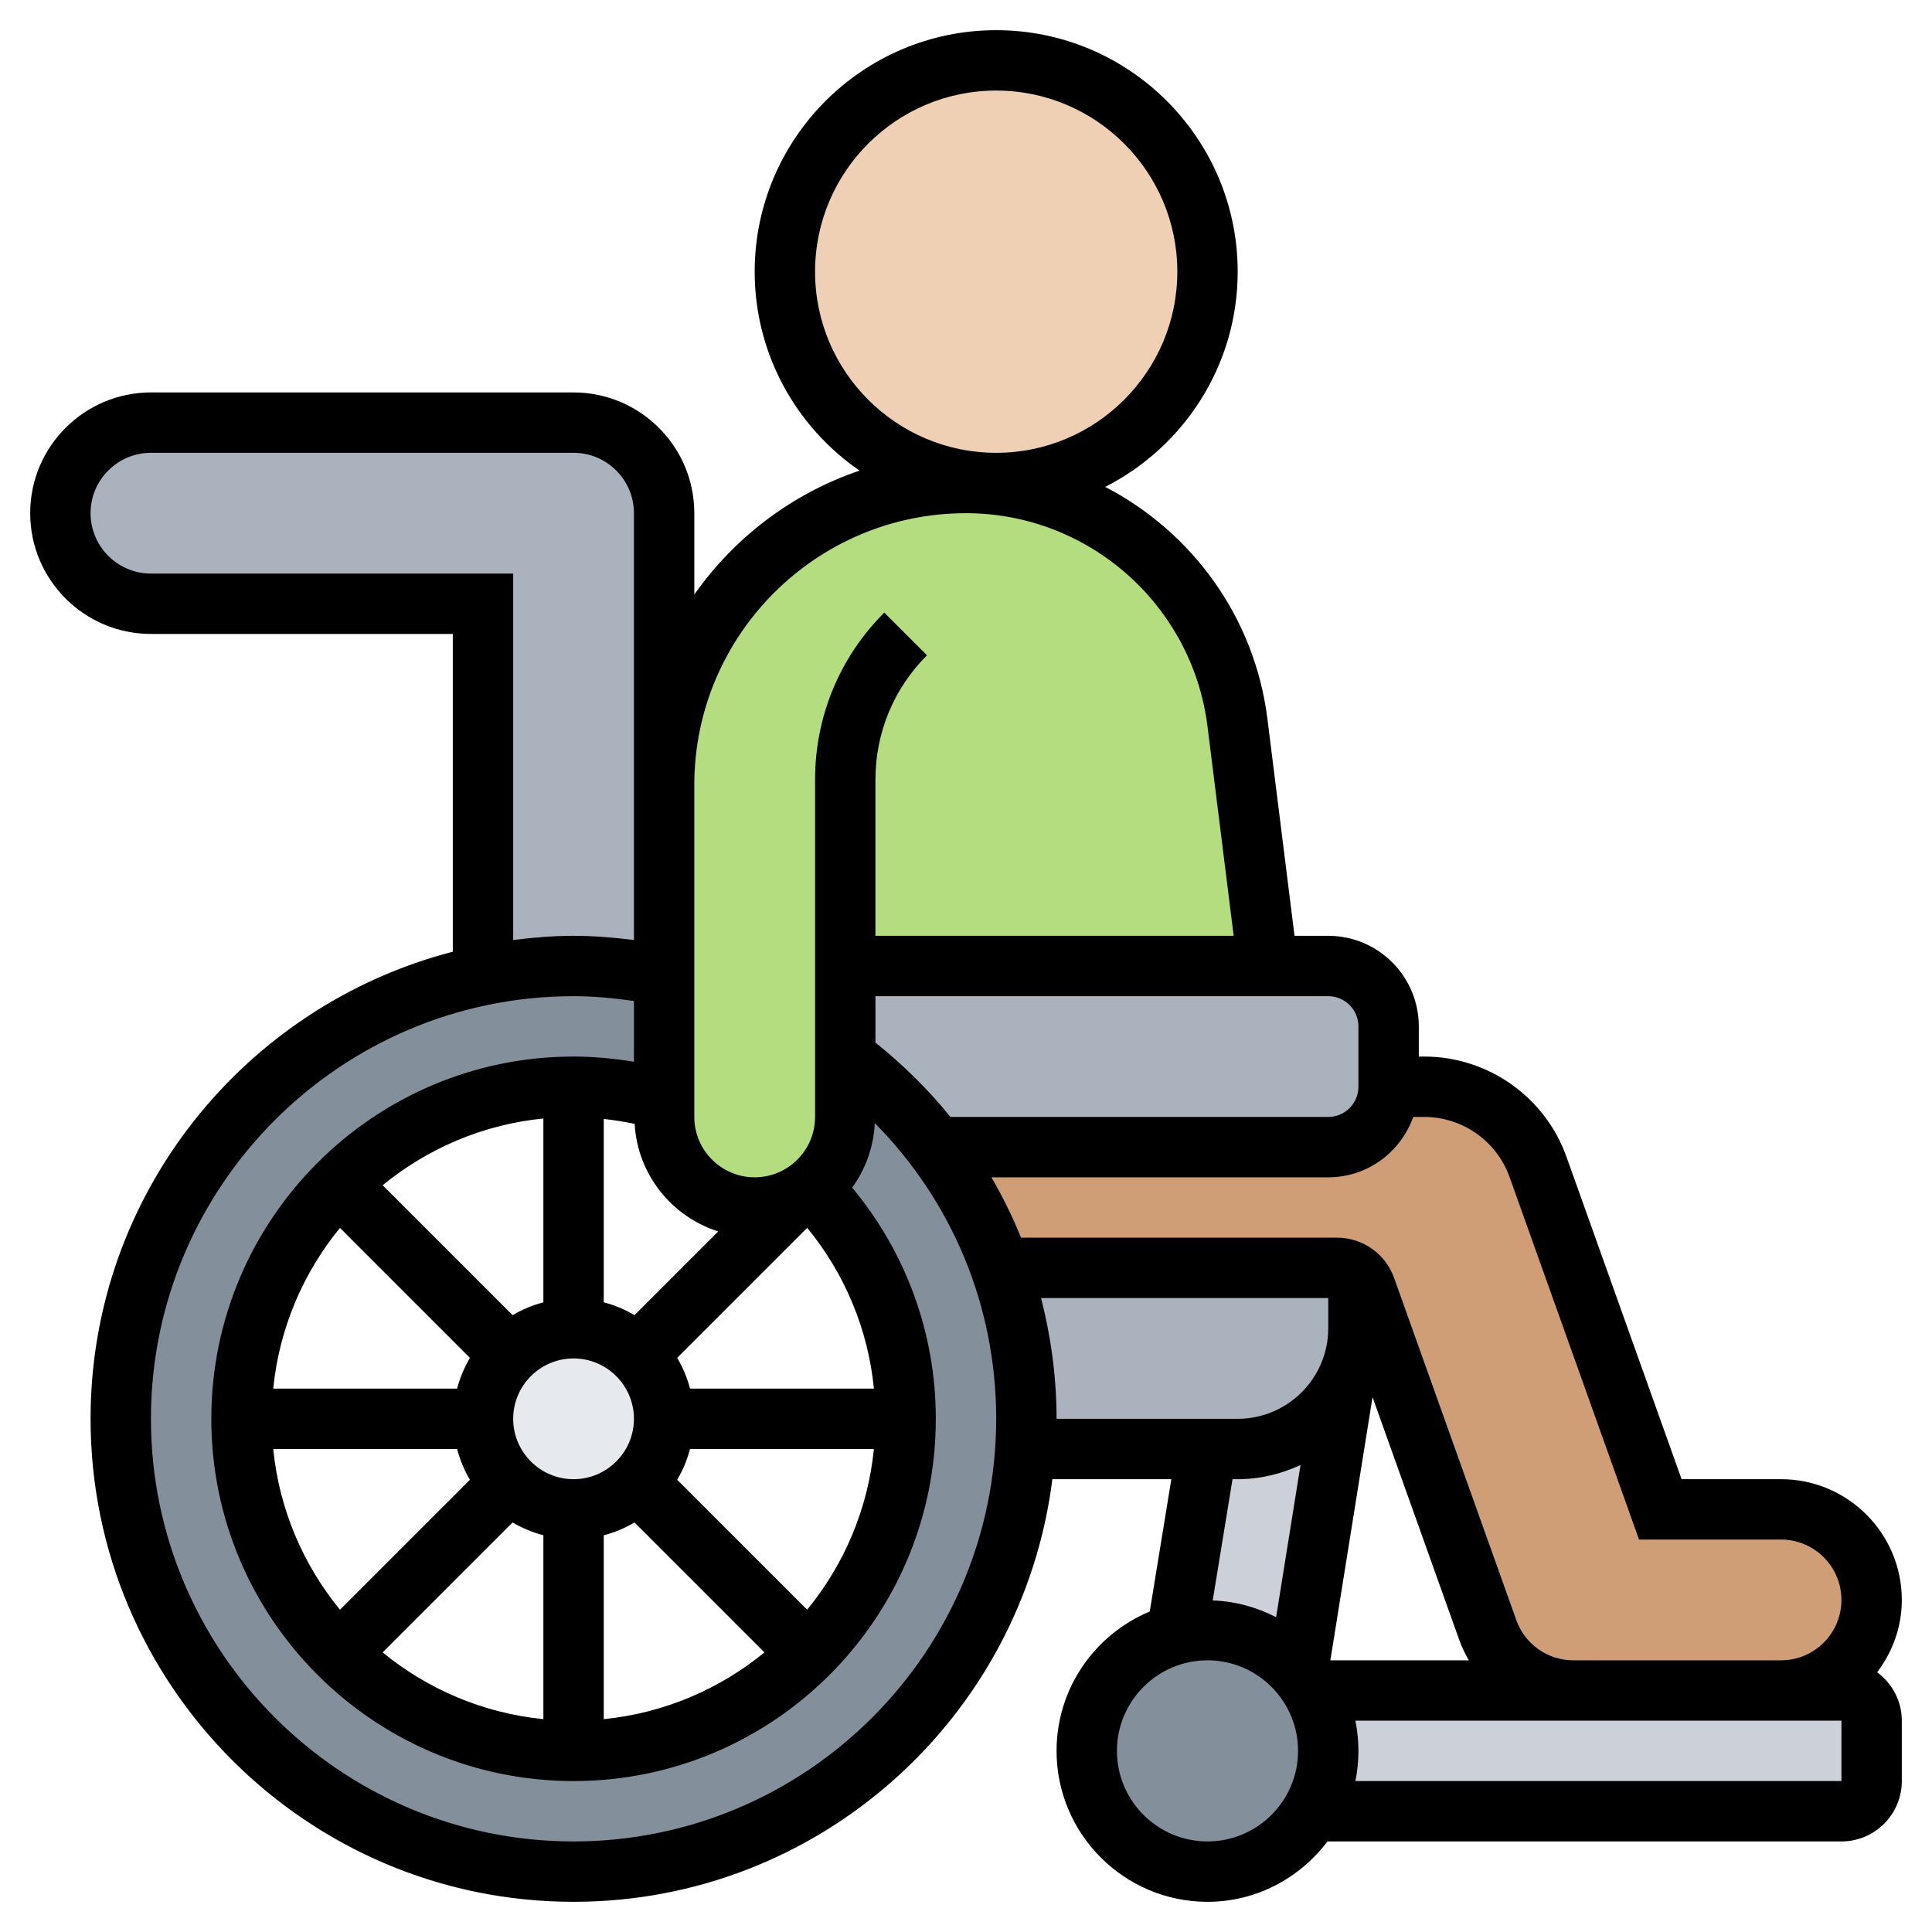 <?xml version="1.0" encoding="UTF-8"?> <svg xmlns="http://www.w3.org/2000/svg" id="Layer_35" height="512" viewBox="0 0 64 64" width="512"> <path d="m46 34v2c0 1.1-.9 2-2 2h-13c-.86-1.14-1.87-2.15-3-3v-3h14 2c1.1 0 2 .9 2 2z" fill="#aab2bd"></path> <path d="m22 32.28v.02c-.97-.2-1.97-.3-3-.3s-2.03.1-3 .3v-12.3h-11c-.83 0-1.58-.34-2.12-.88s-.88-1.29-.88-2.12c0-1.66 1.34-3 3-3h14c1.66 0 3 1.34 3 3v9z" fill="#aab2bd"></path> <path d="m43.46 56c.34.59.54 1.27.54 2s-.2 1.41-.54 2c-.69 1.2-1.98 2-3.46 2-2.21 0-4-1.79-4-4 0-1.87 1.29-3.45 3.03-3.88.31-.08.64-.12.97-.12 1.19 0 2.26.52 3 1.35.17.2.33.42.46.65z" fill="#838f9b"></path> <path d="m44 58c0-.73-.2-1.41-.54-2h8.65 6.89 2c.55 0 1 .45 1 1v2c0 .55-.45 1-1 1h-17.54c.34-.59.54-1.27.54-2z" fill="#ccd1d9"></path> <path d="m39 54 .98-6h1.02c1.51 0 2.83-.84 3.51-2.08l-1.51 9.43c-.74-.83-1.81-1.35-3-1.35-.33 0-.66.04-.97.12z" fill="#ccd1d9"></path> <path d="m39.98 48h-6.01-.01c.03-.33.04-.66.04-1 0-1.76-.3-3.44-.86-5h.01 11.15c.27 0 .51.11.7.29v1.71c0 .69-.18 1.34-.49 1.91v.01c-.68 1.24-2 2.08-3.51 2.08z" fill="#aab2bd"></path> <path d="m21.12 44.88c.54.54.88 1.29.88 2.12s-.34 1.58-.88 2.12-1.29.88-2.12.88-1.58-.34-2.12-.88-.88-1.29-.88-2.12.34-1.58.88-2.12 1.29-.88 2.12-.88 1.58.34 2.12.88z" fill="#e6e9ed"></path> <path d="m34 47c0 .34-.01.67-.04 1-.51 7.82-7.02 14-14.96 14-8.28 0-15-6.72-15-15 0-7.25 5.15-13.31 12-14.7.97-.2 1.97-.3 3-.3s2.03.1 3 .3v4.11c-.95-.27-1.96-.41-3-.41-3.04 0-5.79 1.23-7.78 3.22s-3.22 4.74-3.22 7.78 1.23 5.79 3.22 7.78 4.74 3.22 7.78 3.22 5.79-1.23 7.78-3.22 3.22-4.74 3.22-7.78c0-2.98-1.19-5.69-3.11-7.67.08-.07.16-.14.23-.21.54-.54.88-1.29.88-2.12v-2c1.13.85 2.14 1.86 3 3 .9 1.2 1.63 2.55 2.14 4 .56 1.56.86 3.24.86 5z" fill="#838f9b"></path> <path d="m61.12 50.88c.54.54.88 1.29.88 2.12 0 1.66-1.34 3-3 3h-6.89c-1.26 0-2.39-.8-2.82-1.99l-4.05-11.35c-.05-.14-.14-.27-.24-.37-.19-.18-.43-.29-.7-.29h-11.15-.01c-.51-1.45-1.24-2.8-2.14-4h13c1.1 0 2-.9 2-2h1.18c1.69 0 3.2 1.06 3.77 2.65l4.05 11.35h4c.83 0 1.58.34 2.12.88z" fill="#cf9e76"></path> <path d="m28 35v2c0 .83-.34 1.58-.88 2.12-.07.07-.15.14-.23.21-.18.15-.38.27-.6.38-.39.18-.83.29-1.29.29-1.66 0-3-1.34-3-3v-.59-4.11-.02-6.28c0-2.76 1.12-5.26 2.93-7.07s4.31-2.93 7.07-2.93c4.57 0 8.43 3.4 8.99 7.94l1.01 8.06h-14z" fill="#b4dd7f"></path> <circle cx="33" cy="9" fill="#f0d0b4" r="7"></circle> <path d="m62.183 55.396c.506-.67.817-1.494.817-2.396 0-2.206-1.794-4-4-4h-3.295l-3.815-10.682c-.709-1.985-2.601-3.318-4.709-3.318h-.181v-1c0-1.654-1.346-3-3-3h-1.117l-.898-7.186c-.423-3.384-2.511-6.201-5.374-7.685 2.6-1.322 4.389-4.018 4.389-7.129 0-4.411-3.589-8-8-8s-8 3.589-8 8c0 2.732 1.378 5.146 3.474 6.59-2.233.758-4.143 2.211-5.474 4.105v-2.695c0-2.206-1.794-4-4-4h-14c-2.206 0-4 1.794-4 4s1.794 4 4 4h10v10.527c-6.889 1.783-12 8.034-12 15.473 0 8.822 7.178 16 16 16 8.144 0 14.872-6.12 15.861-14h3.941l-.715 4.384c-1.81.753-3.087 2.537-3.087 4.616 0 2.757 2.243 5 5 5 1.627 0 3.061-.793 3.974-2h17.026c1.103 0 2-.897 2-2v-2c0-.659-.324-1.24-.817-1.604zm-12.177-16.405 4.289 12.009h4.705c1.103 0 2 .897 2 2s-.897 2-2 2h-6.886c-.843 0-1.6-.533-1.883-1.328l-4.052-11.345c-.284-.794-1.041-1.327-1.884-1.327h-10.472c-.278-.69-.608-1.356-.981-2h11.158c1.302 0 2.402-.839 2.816-2h.365c1.265 0 2.4.8 2.825 1.991zm-4.539 7.291 2.88 8.063c.083.231.19.448.311.655h-4.588zm-.467-12.282v2c0 .551-.449 1-1 1h-12.516c-.725-.899-1.559-1.721-2.484-2.463v-1.537h15c.551 0 1 .449 1 1zm-23.977 3.229c.097 1.68 1.227 3.071 2.769 3.564l-2.773 2.773c-.316-.186-.656-.33-1.019-.425v-6.074c.345.036.685.092 1.023.162zm-2.023 11.771c-1.103 0-2-.897-2-2s.897-2 2-2 2 .897 2 2-.897 2-2 2zm-1-5.858c-.363.094-.704.238-1.019.425l-4.305-4.305c1.482-1.213 3.316-2.011 5.324-2.211zm-6.738-2.466 4.305 4.305c-.186.316-.33.656-.425 1.019h-6.091c.2-2.008.997-3.842 2.211-5.324zm3.88 7.324c.094.363.238.704.425 1.019l-4.305 4.305c-1.214-1.482-2.011-3.316-2.211-5.324zm1.839 2.433c.316.186.656.33 1.019.425v6.091c-2.008-.2-3.842-.998-5.324-2.211zm3.019.425c.363-.094.704-.238 1.019-.425l4.305 4.305c-1.482 1.213-3.316 2.011-5.324 2.211zm6.738 2.466-4.305-4.305c.186-.316.33-.656.425-1.019h6.091c-.2 2.008-.997 3.842-2.211 5.324zm-3.88-7.324c-.094-.363-.238-.704-.425-1.019l4.307-4.307c1.25 1.525 2.016 3.366 2.21 5.326zm4.142-37c0-3.309 2.691-6 6-6s6 2.691 6 6-2.691 6-6 6-6-2.691-6-6zm5 8c4.058 0 7.497 3.036 8 7.062l.867 6.938h-11.867v-5.171c0-1.557.606-3.021 1.707-4.122l-1.414-1.414c-1.479 1.478-2.293 3.444-2.293 5.536v11.171c0 1.103-.897 2-2 2s-2-.897-2-2v-4.716-6.284c0-4.962 4.038-9 9-9zm-27 2c-1.103 0-2-.897-2-2s.897-2 2-2h14c1.103 0 2 .897 2 2v9 5.139c-.663-.083-1.33-.139-2-.139-.679 0-1.343.056-2 .139v-12.139zm14 42c-7.72 0-14-6.28-14-14s6.28-14 14-14c.671 0 1.339.065 2 .159v2.014c-.659-.11-1.327-.173-2-.173-6.617 0-12 5.383-12 12s5.383 12 12 12 12-5.383 12-12c0-2.825-.983-5.508-2.772-7.659.442-.607.711-1.341.751-2.138 2.567 2.601 4.021 6.065 4.021 9.797 0 7.72-6.28 14-14 14zm15.487-18h9.513v1c0 1.654-1.346 3-3 3h-6c0-1.373-.184-2.711-.513-4zm6.513 6c.745 0 1.445-.175 2.081-.468l-.808 5.04c-.636-.328-1.343-.528-2.1-.555l.656-4.017zm-1 12c-1.654 0-3-1.346-3-3s1.346-3 3-3 3 1.346 3 3-1.346 3-3 3zm21-2h-16.101c.066-.323.101-.658.101-1s-.035-.677-.101-1h7.215 6.886 2z"></path> </svg> 